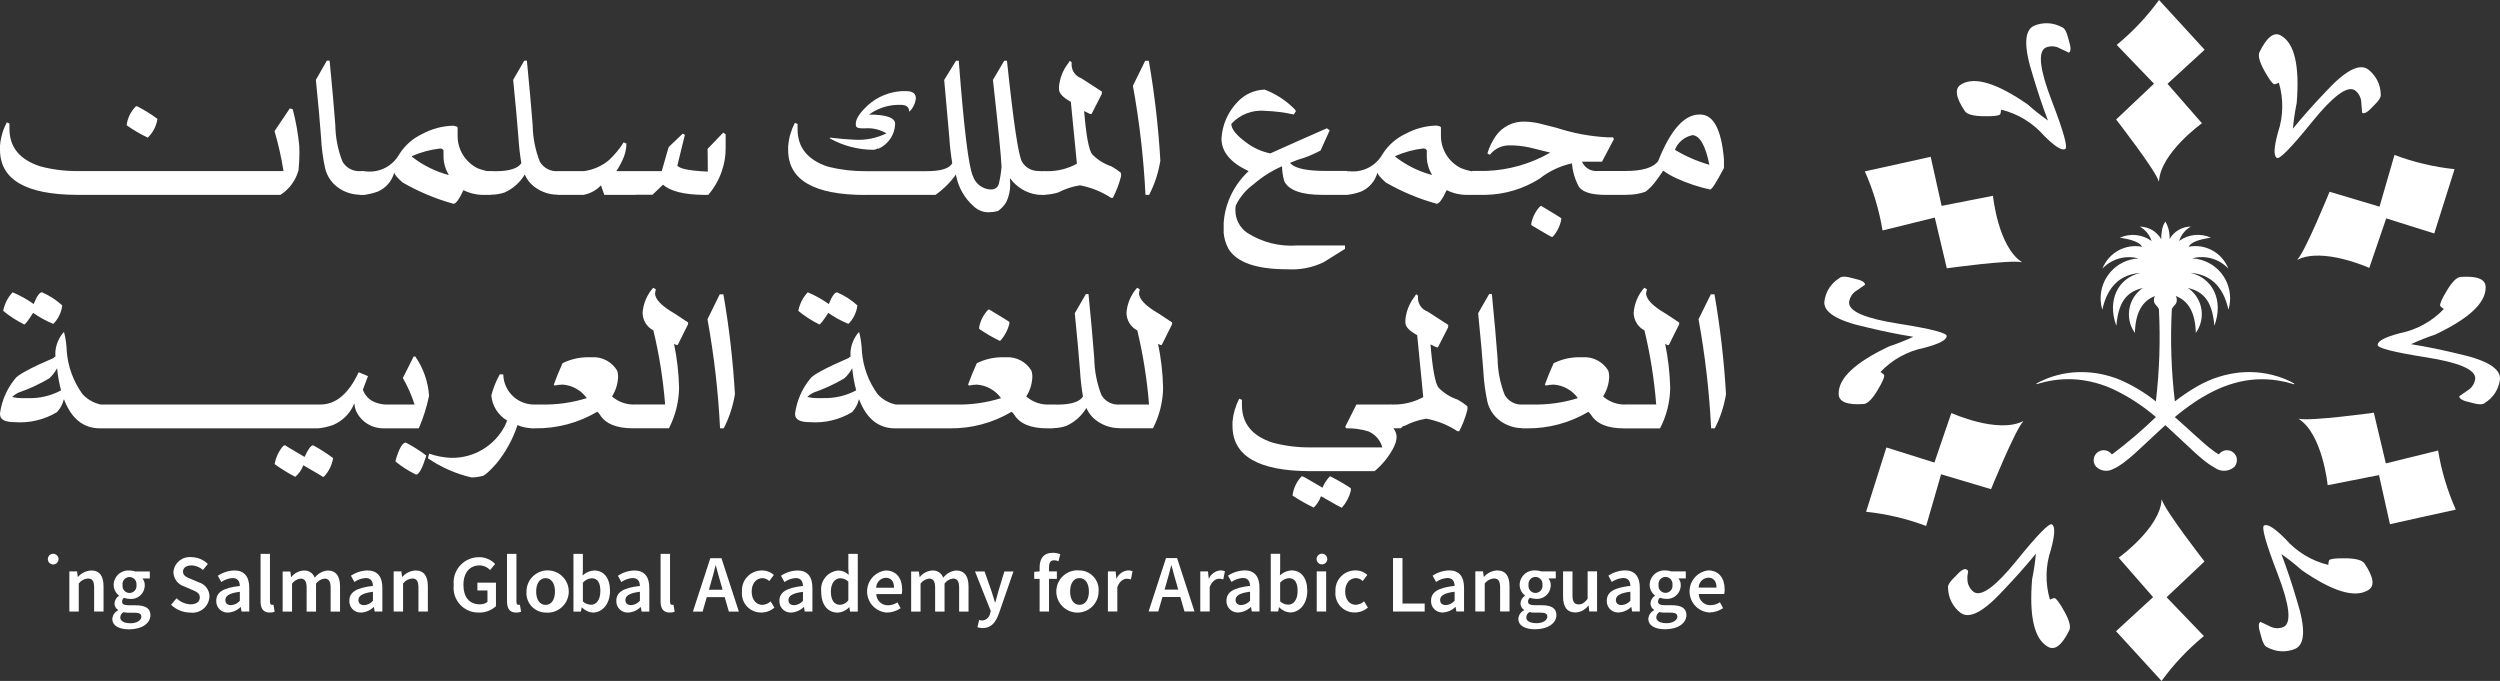 <?xml version="1.0" encoding="UTF-8"?>
<svg id="b" data-name="Layer 2" xmlns="http://www.w3.org/2000/svg" width="228.903" height="62.348" xmlns:xlink="http://www.w3.org/1999/xlink" viewBox="0 0 228.903 62.348">
  <rect x="0" y="0" width="228.903" height="62.348" fill="#333333" stroke="none"/>
  <defs>
    <clipPath id="d">
      <rect x=".003" width="228.899" height="62.347" fill="none"/>
    </clipPath>
  </defs>
  <g id="c" data-name="UI Shell - Footer">
    <g clip-path="url(#d)">
      <path id="e" data-name="Path 182" d="M4.826,50.705c-.27.024-.469.262-.445.531.024.27.262.469.531.445.253-.022.448-.235.447-.489-.002-.272-.224-.491-.495-.489-.013,0-.025,0-.038.002" fill="#fff"/>
      <path id="f" data-name="Path 183" d="M8.35,52.234c-.465.024-.9.235-1.206.586h-.023l-.066-.5h-.705v3.673h.861v-2.567c.2-.266.505-.433.837-.458.4,0,.572.228.572.832v2.192h.861v-2.3c0-.927-.344-1.459-1.13-1.459" fill="#fff"/>
      <path id="g" data-name="Path 184" d="M12.43,55.419h-.653c-.446,0-.6-.126-.6-.332-.002-.139.065-.271.179-.351.159.063.329.097.5.1.687.081,1.31-.41,1.391-1.097.006-.052.009-.104.009-.156.004-.224-.07-.442-.209-.617h.67v-.64h-1.315c-.175-.061-.36-.091-.545-.09-.736-.062-1.383.483-1.445,1.219-.003.033-.004.067-.005.1.002.381.181.739.484.969v.03c-.236.151-.387.405-.407.685-.007.249.12.483.332.614v.03c-.305.146-.508.445-.53.783,0,.643.653.957,1.529.957,1.2,0,1.959-.57,1.959-1.295,0-.635-.467-.906-1.345-.906M11.856,52.832c.356.001.644.291.643.647,0,.025-.002.051-.005.076.052.352-.191.679-.542.732s-.679-.191-.732-.542c-.009-.063-.009-.127,0-.189-.044-.352.206-.674.558-.718.026-.003.053-.005.079-.005M11.947,57.064c-.577,0-.936-.195-.936-.53.01-.198.116-.379.284-.484.164.038.332.054.5.05h.5c.421,0,.648.084.648.368,0,.317-.4.6-1,.6" fill="#fff"/>
      <path id="h" data-name="Path 185" d="M18.191,53.313l-.659-.277c-.406-.166-.778-.308-.778-.692,0-.357.3-.574.766-.574.394.002.773.152,1.062.42l.446-.551c-.401-.398-.942-.623-1.507-.624-.817-.087-1.55.504-1.638,1.321-.002.019-.004.039-.005.058.017.601.415,1.124.989,1.3l.669.29c.444.188.759.317.759.72,0,.381-.3.63-.852.63-.48-.02-.934-.219-1.275-.557l-.505.595c.471.46,1.104.717,1.762.717.852.112,1.633-.488,1.745-1.34.005-.038.009-.076.011-.114.007-.612-.398-1.153-.988-1.319" fill="#fff"/>
      <path id="i" data-name="Path 186" d="M21.451,52.234c-.538.016-1.06.182-1.507.481l.317.575c.304-.213.661-.338,1.032-.362.5,0,.655.329.667.724-1.507.161-2.159.571-2.159,1.357-.027.568.411,1.05.978,1.077.036.002.071.002.107,0,.428-.024.833-.201,1.14-.5h.024l.066.407h.706v-2.175c0-1.023-.452-1.588-1.37-1.588M21.961,55.009c-.202.235-.491.379-.8.4-.309,0-.529-.143-.529-.467,0-.371.332-.631,1.328-.757v.824Z" fill="#fff"/>
      <path id="j" data-name="Path 187" d="M24.903,55.383c-.09,0-.185-.074-.185-.287v-4.382h-.861v4.337c0,.64.224,1.035.835,1.035.155.004.309-.021.454-.074l-.107-.643c-.044.011-.09.016-.135.015" fill="#fff"/>
      <path id="k" data-name="Path 188" d="M30.273,53.805v2.192h.861v-2.3c0-.928-.359-1.46-1.134-1.46-.469.042-.899.281-1.182.658-.149-.424-.566-.694-1.014-.658-.442.03-.852.244-1.128.591h-.024l-.066-.5h-.706v3.673h.861v-2.566c.184-.251.461-.416.769-.458.386,0,.566.228.566.832v2.192h.861v-2.566c.183-.252.461-.417.769-.458.386,0,.566.228.566.832" fill="#fff"/>
      <path id="l" data-name="Path 189" d="M31.988,55.009c-.027.568.411,1.05.978,1.077.036.002.071.002.107,0,.428-.024.833-.201,1.14-.5h.024l.066.407h.706v-2.175c0-1.022-.452-1.587-1.371-1.587-.538.016-1.06.182-1.507.481l.317.574c.304-.213.661-.338,1.032-.362.5,0,.655.329.667.724-1.507.162-2.159.572-2.159,1.358M34.147,54.184v.826c-.202.235-.49.379-.8.4-.308,0-.529-.142-.529-.467,0-.371.332-.631,1.328-.757" fill="#fff"/>
      <path id="m" data-name="Path 190" d="M38.045,52.234c-.465.024-.9.235-1.206.586h-.023l-.066-.5h-.706v3.673h.861v-2.567c.2-.266.505-.433.837-.458.4,0,.572.228.572.832v2.192h.861v-2.3c0-.927-.344-1.459-1.13-1.459" fill="#fff"/>
      <path id="n" data-name="Path 191" d="M43.85,56.086c.576.016,1.135-.192,1.561-.58v-2.157h-1.7v.712h.922v1.056c-.202.15-.449.226-.7.215-.981,0-1.5-.676-1.5-1.791,0-1.1.583-1.771,1.451-1.771.374-.004.733.15.987.425l.464-.559c-.386-.402-.921-.626-1.478-.619-1.279-.005-2.32,1.027-2.326,2.306,0,.082.004.164.012.245-.143,1.241.747,2.362,1.987,2.505.104.012.208.017.312.014" fill="#fff"/>
      <path id="o" data-name="Path 192" d="M47.257,56.087c.155.005.309-.021.454-.074l-.107-.643c-.044.011-.09.016-.135.015-.09,0-.185-.075-.185-.287v-4.383h-.862v4.338c0,.64.225,1.035.835,1.035" fill="#fff"/>
      <path id="p" data-name="Path 193" d="M49.953,56.087c1.064.104,2.01-.674,2.114-1.738.104-1.064-.674-2.01-1.738-2.114s-2.01.674-2.114,1.738c-.006.063-.009.127-.009.191-.08.979.648,1.837,1.627,1.917.04.003.08.005.12.006M49.953,52.937c.538,0,.861.49.861,1.226s-.323,1.22-.861,1.22-.862-.485-.862-1.22.324-1.226.862-1.226" fill="#fff"/>
      <path id="q" data-name="Path 194" d="M53.263,55.61h.023c.259.282.618.453,1,.476.818,0,1.568-.727,1.568-1.988,0-1.129-.531-1.865-1.449-1.865-.397.021-.773.184-1.061.458l.024-.611v-1.366h-.862v5.282h.679l.078-.386ZM53.37,53.357c.2-.24.488-.39.8-.413.559,0,.8.434.8,1.167,0,.832-.374,1.262-.865,1.262-.274-.009-.536-.118-.736-.305v-1.711Z" fill="#fff"/>
      <path id="r" data-name="Path 195" d="M58.657,55.59h.023l.066.407h.706v-2.175c0-1.023-.452-1.588-1.37-1.588-.538.016-1.06.182-1.507.481l.317.574c.304-.213.661-.338,1.032-.362.5,0,.655.329.666.724-1.507.162-2.159.571-2.159,1.358-.027.568.412,1.051.98,1.077.035.002.07.002.106,0,.428-.024.833-.201,1.14-.5M57.263,54.939c0-.371.332-.631,1.328-.757v.826c-.202.235-.49.38-.8.4-.309,0-.53-.142-.53-.467" fill="#fff"/>
      <path id="s" data-name="Path 196" d="M61.533,55.383c-.09,0-.185-.074-.185-.287v-4.382h-.865v4.337c0,.64.224,1.035.835,1.035.155.004.309-.021.454-.074l-.107-.643c-.044.011-.09.016-.135.015" fill="#fff"/>
      <path id="t" data-name="Path 197" d="M64.714,54.672h1.64l.379,1.325h.918l-1.595-4.89h-1.017l-1.595,4.89h.886l.384-1.325ZM65.082,53.395c.156-.517.3-1.071.434-1.612h.03c.144.536.287,1.095.443,1.612l.17.6h-1.249l.172-.6Z" fill="#fff"/>
      <path id="u" data-name="Path 198" d="M70.559,55.066c-.208.191-.477.304-.76.317-.571,0-.975-.485-.975-1.22s.41-1.227,1-1.227c.23.009.449.105.61.27l.419-.56c-.293-.269-.677-.416-1.075-.413-1.002-.017-1.828.782-1.845,1.784,0,.048,0,.097.003.145-.097.961.603,1.818,1.564,1.914.068.007.137.01.206.009.442,0,.868-.16,1.2-.452l-.347-.567Z" fill="#fff"/>
      <path id="v" data-name="Path 199" d="M74.384,53.822c0-1.023-.452-1.588-1.37-1.588-.538.016-1.06.182-1.508.481l.318.575c.304-.213.661-.338,1.032-.362.5,0,.655.329.667.724-1.507.161-2.159.571-2.159,1.357-.027.568.411,1.05.978,1.077.036.002.071.002.107,0,.428-.024.833-.201,1.14-.5h.024l.066.407h.706v-2.171ZM73.522,55.013c-.202.235-.49.379-.8.4-.308,0-.529-.143-.529-.467,0-.371.331-.631,1.328-.757v.824Z" fill="#fff"/>
      <path id="w" data-name="Path 200" d="M78.538,55.997v-5.283h-.862v1.331l.033.593c-.254-.257-.601-.401-.963-.4-.95.087-1.649.928-1.561,1.878.002.017.003.034.005.051,0,1.212.593,1.923,1.508,1.923.398-.021.772-.196,1.044-.488h.024l.066.4.706-.005ZM77.676,54.962c-.176.251-.46.404-.766.413-.529,0-.835-.422-.835-1.221,0-.765.386-1.208.853-1.208.279.001.547.111.748.305v1.711Z" fill="#fff"/>
      <path id="x" data-name="Path 201" d="M82.169,55.153c-.252.17-.548.263-.852.267-.577.021-1.062-.431-1.083-1.008,0-.005,0-.011,0-.016h2.332c.025-.138.038-.278.037-.418,0-1.026-.523-1.744-1.516-1.744-1.061.133-1.813,1.101-1.68,2.162.116.922.87,1.632,1.797,1.691.45-.006.888-.145,1.259-.4l-.294-.534ZM81.104,52.901c.5,0,.754.344.754.91h-1.633c.006-.488.391-.887.879-.91" fill="#fff"/>
      <path id="y" data-name="Path 202" d="M85.623,55.997h.861v-2.566c.182-.252.461-.417.769-.458.386,0,.566.228.566.832v2.192h.861v-2.3c0-.928-.359-1.46-1.133-1.46-.47.042-.899.281-1.182.658-.149-.424-.566-.695-1.014-.658-.442.03-.852.244-1.128.591h-.025l-.066-.5h-.706v3.673h.862v-2.566c.183-.25.461-.416.768-.458.387,0,.566.228.566.832v2.188Z" fill="#fff"/>
      <path id="z" data-name="Path 203" d="M90.649,56.182c-.067.355-.371.617-.733.631-.09-.005-.179-.022-.264-.05l-.158.667c.154.052.316.077.478.075.8,0,1.188-.513,1.493-1.34l1.329-3.841h-.832l-.547,1.8c-.1.335-.189.7-.281,1.038h-.03c-.107-.35-.213-.712-.323-1.038l-.634-1.8h-.873l1.444,3.628-.069.23Z" fill="#fff"/>
      <path id="aa" data-name="Path 204" d="M95.189,51.936v.384l-.494.036v.646h.494v2.989h.861v-2.989h.718v-.684h-.718v-.4c0-.426.162-.619.466-.619.138.002.274.031.4.087l.164-.643c-.214-.084-.443-.128-.673-.129-.867,0-1.217.558-1.217,1.319" fill="#fff"/>
      <path id="ab" data-name="Path 205" d="M98.842,52.227c-1.064-.104-2.011.674-2.116,1.738s.674,2.011,1.738,2.116c1.064.104,2.011-.674,2.116-1.738.006-.062.009-.124.009-.187.082-.98-.645-1.841-1.625-1.923-.041-.003-.082-.005-.122-.006M98.842,55.377c-.538,0-.862-.485-.862-1.22s.324-1.226.862-1.226.861.49.861,1.226-.323,1.22-.861,1.22" fill="#fff"/>
      <path id="ac" data-name="Path 206" d="M102.238,52.972h-.024l-.066-.655h-.706v3.672h.862v-2.24c.221-.56.574-.76.867-.76.128,0,.255.021.377.06l.15-.747c-.131-.057-.273-.082-.416-.075-.458.038-.859.324-1.044.745" fill="#fff"/>
      <path id="ad" data-name="Path 207" d="M106.76,51.099l-1.594,4.89h.885l.382-1.325h1.64l.379,1.325h.918l-1.594-4.89h-1.016ZM106.63,53.984l.172-.6c.156-.518.3-1.071.434-1.612h.03c.143.536.287,1.094.442,1.612l.171.6h-1.249Z" fill="#fff"/>
      <path id="ae" data-name="Path 208" d="M110.695,52.972h-.024l-.066-.655h-.706v3.672h.862v-2.24c.222-.56.575-.76.868-.76.128,0,.255.021.377.06l.15-.747c-.131-.057-.273-.082-.416-.075-.458.038-.859.324-1.044.745" fill="#fff"/>
      <path id="af" data-name="Path 209" d="M113.948,52.227c-.538.016-1.06.182-1.508.481l.318.575c.304-.213.661-.338,1.032-.362.5,0,.655.329.667.724-1.508.161-2.16.571-2.16,1.357-.027.568.411,1.05.978,1.077.036.002.072.002.108,0,.428-.024.833-.201,1.14-.5h.024l.066.407h.706v-2.175c0-1.023-.452-1.588-1.37-1.588M114.458,55.002c-.202.235-.491.379-.8.4-.308,0-.529-.143-.529-.467,0-.371.331-.631,1.328-.757v.824Z" fill="#fff"/>
      <path id="ag" data-name="Path 210" d="M118.25,52.225c-.397.021-.772.183-1.06.457l.024-.61v-1.367h-.862v5.283h.679l.074-.386h.024c.259.282.618.453,1,.476.817,0,1.568-.727,1.568-1.988,0-1.129-.531-1.865-1.45-1.865M117.947,55.366c-.274-.009-.536-.118-.736-.305v-1.711c.2-.24.488-.389.8-.413.56,0,.8.433.8,1.167,0,.831-.374,1.262-.865,1.262" fill="#fff"/>
      <path id="ah" data-name="Path 211" d="M120.996,50.698c-.27.023-.469.261-.446.53s.261.469.53.446c.254-.022.449-.235.448-.489-.002-.272-.224-.49-.495-.489-.012,0-.024,0-.037.002" fill="#fff"/>
      <rect id="ai" data-name="Rectangle 7" x="120.562" y="52.317" width=".862" height="3.673" fill="#fff"/>
      <path id="aj" data-name="Path 212" d="M124.139,55.377c-.571,0-.975-.485-.975-1.22s.41-1.226,1-1.226c.23.008.449.105.61.269l.419-.56c-.293-.269-.677-.416-1.075-.413-1.002-.017-1.828.782-1.845,1.784,0,.048,0,.097.003.145-.097.961.603,1.818,1.564,1.914.068.007.137.01.206.009.442,0,.868-.161,1.2-.452l-.35-.569c-.208.192-.477.304-.76.317" fill="#fff"/>
      <path id="ak" data-name="Path 213" d="M128.413,51.099h-.867v4.891h2.9v-.73h-2.031l-.002-4.161Z" fill="#fff"/>
      <path id="al" data-name="Path 214" d="M132.679,52.227c-.538.016-1.06.182-1.508.481l.318.575c.304-.213.661-.338,1.032-.362.5,0,.655.329.667.724-1.507.161-2.16.571-2.16,1.357-.027.568.411,1.05.978,1.077.036.002.072.002.108,0,.428-.024.833-.201,1.14-.5h.024l.066.407h.706v-2.175c0-1.023-.452-1.588-1.37-1.588M133.188,55.002c-.202.235-.491.379-.8.4-.308,0-.529-.143-.529-.467,0-.371.332-.631,1.328-.757v.824Z" fill="#fff"/>
      <path id="am" data-name="Path 215" d="M137.084,52.227c-.465.024-.9.235-1.206.586h-.023l-.066-.5h-.706v3.676h.861v-2.567c.2-.266.505-.432.837-.457.4,0,.572.227.572.832v2.192h.861v-2.3c0-.927-.344-1.459-1.13-1.459" fill="#fff"/>
      <path id="an" data-name="Path 216" d="M141.162,55.412h-.653c-.446,0-.6-.126-.6-.332-.002-.14.066-.271.18-.351.159.064.329.097.5.1.687.081,1.31-.41,1.391-1.097.006-.052.009-.104.009-.156.004-.224-.07-.442-.209-.617h.67v-.64h-1.313c-.175-.061-.36-.091-.545-.09-.736-.063-1.383.482-1.446,1.218-.003.034-.004.067-.005.101.002.381.181.739.484.969v.03c-.236.151-.387.405-.407.685-.006.249.12.483.333.614v.03c-.305.146-.508.445-.53.783,0,.643.652.957,1.529.957,1.2,0,1.959-.57,1.959-1.295,0-.635-.467-.906-1.345-.906M140.591,52.825c.356.001.644.291.643.647,0,.025-.002.051-.005.076.054.352-.187.681-.54.736-.352.054-.681-.187-.735-.54-.01-.065-.01-.131,0-.196-.044-.352.206-.674.558-.718.026-.003.053-.005.08-.005M140.682,57.057c-.578,0-.937-.195-.937-.53.01-.198.116-.379.284-.484.164.038.332.054.5.05h.5c.421,0,.648.084.648.368,0,.317-.4.6-1,.6" fill="#fff"/>
      <path id="ao" data-name="Path 217" d="M145.363,54.832c-.278.359-.491.508-.814.508-.4,0-.571-.227-.571-.831v-2.192h-.862v2.3c0,.927.344,1.46,1.131,1.46.471-.012.909-.246,1.181-.631h.024l.066.542h.71v-3.673h-.861l-.004,2.517Z" fill="#fff"/>
      <path id="ap" data-name="Path 218" d="M148.77,52.227c-.538.015-1.06.182-1.507.481l.317.575c.304-.213.661-.338,1.032-.362.5,0,.656.329.667.724-1.508.161-2.159.571-2.159,1.357-.027.568.411,1.05.978,1.077.036.002.072.002.108,0,.428-.024.832-.201,1.139-.5h.024l.066.407h.706v-2.175c0-1.023-.452-1.588-1.37-1.588M149.28,55.002c-.202.235-.491.379-.8.4-.308,0-.529-.143-.529-.467,0-.371.332-.631,1.328-.757v.824Z" fill="#fff"/>
      <path id="aq" data-name="Path 219" d="M153.066,55.412h-.653c-.446,0-.6-.126-.6-.332-.002-.14.066-.271.18-.351.159.064.329.097.5.1.687.081,1.31-.41,1.391-1.097.006-.052.009-.104.009-.156.004-.224-.07-.442-.209-.617h.67v-.64h-1.314c-.175-.061-.36-.091-.545-.09-.736-.062-1.383.483-1.445,1.219-.003.033-.004.066-.005.1.002.381.181.739.484.969v.03c-.236.152-.386.405-.406.685-.007.249.12.483.332.614v.03c-.305.146-.508.445-.53.783,0,.643.653.957,1.529.957,1.2,0,1.959-.57,1.959-1.295,0-.635-.467-.906-1.345-.906M152.495,52.825c.356.001.644.291.643.647,0,.025-.002.051-.005.076.05.352-.194.678-.546.729-.352.05-.678-.194-.729-.546-.009-.06-.009-.122,0-.182-.044-.352.206-.674.558-.718.026-.003.053-.005.079-.005M152.585,57.057c-.577,0-.936-.195-.936-.53.01-.198.116-.379.284-.484.164.038.332.054.5.05h.5c.421,0,.648.084.648.368,0,.317-.4.6-1,.6" fill="#fff"/>
      <path id="ar" data-name="Path 220" d="M156.393,52.227c-1.061.133-1.813,1.101-1.68,2.162.116.922.87,1.632,1.797,1.691.45-.007.888-.146,1.259-.4l-.293-.536c-.252.17-.548.262-.852.266-.577.021-1.061-.429-1.083-1.006,0-.006,0-.011,0-.017h2.332c.026-.138.039-.278.038-.419,0-1.026-.524-1.743-1.517-1.743M155.533,53.801c.006-.488.391-.887.879-.91.5,0,.754.344.754.91h-1.633Z" fill="#fff"/>
      <path id="as" data-name="Path 221" d="M7.065,17.841h18.613c.821-.525,1.414-1.34,1.66-2.283.051-.511.076-1.026.077-1.545,0-.212,0-.419-.01-.624-.108-1.143-.308-2.275-.6-3.386l-.269-.077-1.4,2.082c.352,1.2.627,2.42.824,3.655H7.065c-1.14.006-2.276-.139-3.378-.432-1.88-.607-2.82-1.751-2.821-3.434v-.489l-.249-.1c-.343.661-.553,1.382-.617,2.124v.364c0,2.744,2.354,4.126,7.062,4.145" fill="#fff"/>
      <path id="at" data-name="Path 222" d="M14.417,10.914v-.029c-.591-.437-1.216-.825-1.871-1.16-.043,0-.086.009-.125.028-.448.461-.737,1.053-.825,1.689v.029c.611.432,1.258.81,1.934,1.132.469-.453.779-1.045.883-1.689" fill="#fff"/>
      <path id="au" data-name="Path 223" d="M66.057,15.759c.266-.721.396-1.486.383-2.255v-1.218l-.221-.144-1.429,1.487.019,2.082c-1.638-.071-2.569-.253-2.792-.546l.691-2.821-.2-.105-1.286,1.228-.633,2.2h-4.155c.272-.405.501-.837.682-1.29.155-.393.236-.811.239-1.233l-.249-.116c-.375.598-.826,1.145-1.343,1.627-.649.543-1.436.893-2.274,1.012h-2.361c-.687.071-1.352-.267-1.7-.864-.418-1.068-.641-2.202-.657-3.349-.129-1.657-.305-3.623-.529-5.9h-.239l-1.017,1.757c.223,2.225.383,3.984.48,5.276.047.788.137,1.573.269,2.351-.314.493-1.108.739-2.381.738-.101,0-.204-.003-.307-.009h-.457c-.286-.059-.566-.143-.838-.25-1.15-.559-1.873-1.734-1.852-3.013v-.72c0-.077-.143-.135-.431-.173-.983.028-1.946.287-2.811.757-.863.403-1.592,1.047-2.1,1.853-.606,1.088-1.804,1.707-3.042,1.573h-.1c-.017-.014-.034-.028-.043-.028h-.308c-.689.071-1.355-.267-1.706-.864-.421-1.067-.644-2.202-.658-3.349-.125-1.657-.3-3.623-.523-5.9h-.25l-1.007,1.757c.223,2.225.382,3.984.475,5.276.046.962.173,1.919.379,2.86.185.729.632,1.364,1.256,1.784.557.377,1.211.585,1.883.6l.018.019h.442l.006-.007c.413-.058.82-.158,1.212-.3.744-.321,1.299-.967,1.506-1.751.02.186.276.493.768.922,1.463.843,3.026,1.497,4.653,1.947.224,0,.528-.416.912-1.247.62.309,1.308.458,2,.432h.509l.014-.015c.419-.002.835-.069,1.233-.2.776-.344,1.426-.92,1.861-1.649.222.511.589.944,1.056,1.247.571.387,1.243.596,1.933.6l.014.015h2.36c.619-.106,1.186-.413,1.612-.874l.307.874h2.868v-.01h1.545l.96-.921c.667.595,1.898.906,3.694.932h.451c.527-.614.937-1.32,1.208-2.082M41.067,16.023c-1.216-.328-2.355-.895-3.348-1.67v-.058c.823-.363,1.697-.599,2.591-.7.123.003.236.068.3.172v.6c.01.564.169,1.116.46,1.6l-.003.056Z" fill="#fff"/>
      <path id="av" data-name="Path 224" d="M80.357,13.591l.067.029c.907-.399,1.505-1.283,1.536-2.274,0-.569-.8-.854-2.4-.854.761-.552,1.67-.863,2.609-.892h.307c.512,0,.768.204.768.613h.029c.327-.321.533-.745.585-1.2,0-.447-.297-.671-.892-.671h-.366c-1.159.058-2.263.512-3.128,1.286-.741.685-1.112,1.248-1.113,1.689v.125c0,.205.176.307.528.307h.336c.678-.048,1.354.113,1.938.46-.895.443-1.891.645-2.888.586-.677-.026-1.426-.09-2.245-.192l-.058.038v.029c1.221.681,2.594,1.04,3.992,1.046.14-.006.275-.049.393-.125" fill="#fff"/>
      <path id="aw" data-name="Path 225" d="M79.225,17.842h6.428c.726-.508,1.358-1.138,1.87-1.861.197,1.142.784,2.18,1.661,2.937.37.342.858.528,1.362.518.279-.003.556-.042.825-.115.315-.214.577-.496.768-.825.276-.59.395-1.241.345-1.89v-.286c.586.817,1.48,1.359,2.475,1.5.175.019.35.028.526.027h.211l.023-.019c.403-.02.801-.091,1.186-.211.607-.317,1.261-.533,1.937-.642h.078c1.002.193,1.957.581,2.811,1.141h.163c.308-.592.549-1.216.72-1.861.026-.084.039-.171.038-.259,0-.058-.006-.116-.02-.172-.274-.228-.57-.429-.883-.6-.662-.219-1.261-.594-1.746-1.094-.307-.383-.553-1.704-.738-3.963l.537.269h.144l.94-1.842v-.211l-1.881-1.219c-.524-.183-.879-.673-.891-1.228,0-.077,0-.154.01-.231l-.172-.134-.135.211c-.485.62-.781,1.366-.854,2.149v.23c0,.383.361.77,1.084,1.161.333,3.461.519,5.351.556,5.671-.849.465-1.805.699-2.773.681-.109,0-.214,0-.317-.01l-.014.01h-.111c-.122,0-.294-.01-.517-.028-.545-.054-1.029-.369-1.3-.845-.327-.569-.784-3.649-1.372-9.24h-.249l-1.036,1.757c.511,4.579.773,7.236.786,7.972-.042.519-.123,1.034-.244,1.54-.083.33-.396.548-.734.513l-.01.01c-.751-.032-1.404-.527-1.636-1.242-.387-.829-.818-4.345-1.291-10.55h-.25l-1.084,1.757.47,5.276c.048.788.138,1.573.269,2.351-.256.486-1.037.729-2.342.729h-5.623c-1.138.007-2.272-.128-3.377-.4-1.881-.608-2.821-1.753-2.821-3.434v-.49l-.249-.1c-.342.66-.551,1.38-.614,2.121v.364c0,2.743,2.354,4.115,7.061,4.116" fill="#fff"/>
      <path id="ax" data-name="Path 226" d="M105.217,17.841c.505-.982.852-2.037,1.027-3.127-.177-3.066-.53-6.119-1.056-9.144h-.335l-1.122,2.284c.601,3.301.986,6.637,1.151,9.988h.335Z" fill="#fff"/>
      <path id="ay" data-name="Path 227" d="M140.967,16.356c.87-.683,1.883-1.162,2.963-1.4.052.688.238,1.36.547,1.977.267.608,1.118.912,2.553.911h1.937l.012-.012c.574.005,1.144-.088,1.686-.276.306-.235.581-.508.82-.811.241-.303.507-.676.8-1.117.382.274.79.508,1.218.7.987.45,2.019.794,3.079,1.027.154,0,.576-.659,1.266-1.977v-.786c-.235-2.737-.961-4.106-2.177-4.106h-.077c-1.382,0-2.639,1.42-3.771,4.26-.442.607-1.44.911-2.993.911h-2.819c-.514-.052-.959-.379-1.162-.854h1.833l1.084-2.054-.067-.173h-.508c-1.589-.084-3.16-.377-4.672-.872-.237-.058-.667-.167-1.291-.327-.517-.145-1.05-.225-1.587-.24h-.03c-1.051-.04-2.051.455-2.657,1.315-.338.49-.597,1.03-.767,1.6l.231.116c.45-.574,1.152-.893,1.88-.854h.278c.651.028,1.296.129,1.924.3.829.2,1.31.32,1.444.36-1.797,1.033-3.82,1.609-5.891,1.679h-1.242l-.02.028h-.047c-.328-.061-.649-.154-.959-.278-1.15-.559-1.872-1.734-1.851-3.013v-.72c0-.077-.145-.135-.432-.173-.983.028-1.947.287-2.811.757-.863.403-1.592,1.047-2.1,1.853-.606,1.088-1.804,1.707-3.042,1.573h-.181l-.029-.028h-1.939c-1.667,0-2.728-.211-3.185-.634l-.1-.106.7-.278c.729-.206,1.434-.492,2.1-.854l.834-1.851-.259-.182c-1.855.812-3.582,1.579-5.181,2.3-.793-.163-1.54-.5-2.187-.988-.921-.672-1.382-1.245-1.382-1.718.802-.877,1.975-1.319,3.157-1.189.852.032,1.7.141,2.532.326h.028l.2-.307-.1-.154c-.778-.798-1.722-1.417-2.764-1.813-.947.028-1.842.436-2.485,1.132-.874.904-1.395,2.092-1.468,3.348,0,1.215.828,2.21,2.484,2.984-.81.752-1.439,1.679-1.837,2.71-.248.644-.399,1.322-.446,2.011v.94c.045.504.192.993.432,1.438.753,1.259,2.556,1.889,5.409,1.889,1.144.073,2.288-.152,3.32-.652l1.948-1.219v-.309h-4.384c-1.611.118-3.217-.29-4.577-1.161-.673-.467-1.075-1.234-1.075-2.053,0-.144.01-.289.029-.432.369-.775.926-1.444,1.621-1.948.784-.683,1.668-1.242,2.62-1.66.007.478.081.953.221,1.41.441.805,1.595,1.208,3.463,1.209h2.274c.436-.047.865-.148,1.276-.3.744-.321,1.299-.967,1.506-1.751.019.185.275.493.768.922,1.463.842,3.026,1.495,4.653,1.944.223,0,.527-.416.911-1.247.622.31,1.311.458,2.005.432h1.593c1.742-.038,3.441-.551,4.913-1.483M154.967,12.371c.677.051,1.192.956,1.545,2.716-1.109-.313-2.171-.774-3.157-1.371.277-.691.883-1.196,1.612-1.344M131.096,16.018c-1.216-.328-2.355-.896-3.348-1.67v-.058c.823-.363,1.697-.599,2.591-.7.123.003.236.068.3.172v.6c.01.564.169,1.116.46,1.6l-.003.056Z" fill="#fff"/>
      <path id="az" data-name="Path 228" d="M140.955,18.955c-.393.441-.655.982-.757,1.564.015.034.024.069.029.106,1.183.709,1.8,1.064,1.853,1.065h.076c.424-.46.704-1.034.806-1.651-.002-.024-.009-.046-.02-.067-.224-.153-.835-.527-1.832-1.122-.032,0-.083.035-.154.106" fill="#fff"/>
      <path id="ba" data-name="Path 229" d="M3.083,27.839c-.6-.43-1.247-.791-1.928-1.076-.442.474-.741,1.063-.864,1.7.594.487,1.241.905,1.928,1.247.103-.019.375-.374.816-1.065.558.396,1.16.728,1.793.988h.077c.424-.437.699-.997.787-1.6v-.077c-.546-.498-1.171-.901-1.85-1.193-.219,0-.472.358-.759,1.075" fill="#fff"/>
      <path id="bb" data-name="Path 230" d="M28.672,40.772c-.2,0-.462.355-.786,1.065-1.165-.679-1.754-1.034-1.767-1.065-.063.003-.125.019-.182.048-.402.471-.673,1.04-.786,1.649v.03c.599.431,1.227.819,1.881,1.161.33-.275.582-.632.729-1.036v-.028c1.183.677,1.783,1.032,1.8,1.064l.1-.019c.442-.462.734-1.048.835-1.679v-.018c-.576-.437-1.186-.829-1.823-1.171" fill="#fff"/>
      <path id="bc" data-name="Path 231" d="M39.284,36.244c-.084-1.292-.519-2.537-1.258-3.6h-.153l-.988,1.967c.444.768.805,1.582,1.075,2.427h-2.357c-.568.033-1.133-.1-1.626-.384-.349-.233-.614-.573-.754-.969.185-.486.342-.902.471-1.247l-.854-.356c-.921,1.971-2.088,2.956-3.5,2.955H9.214c-.638-.137-1.219-.469-1.66-.95-.823-1.137-1.321-2.477-1.439-3.876-.017-.607-.1-1.211-.249-1.8l-.058.028c-.427.499-.685,1.12-.739,1.775v.345l.029.058c-.121.077-.182.128-.182.154-2.162.933-3.348,1.579-3.559,1.938-.725.895-1.193,1.969-1.354,3.109v.125c0,.473.451.709,1.354.71,1.353.1,2.704-.222,3.866-.921.299-.325.51-.721.614-1.151h.029c.677,1.759,1.774,2.638,3.291,2.638h19.985c.462-.046.916-.149,1.353-.307.874-.365,1.568-1.062,1.928-1.938h.029c.019.281.095.555.221.806.474.88,1.389,1.431,2.388,1.439h3.282c.415-.956.73-1.953.941-2.974M2.556,36.456h-.553c-.291,0-.58-.034-.863-.1v-.029c.172-.163.369-.296.585-.393.972-.335,1.908-.769,2.792-1.295.285-.267.525-.578.71-.922.064.684.186,1.361.364,2.025-.93.501-1.976.746-3.031.71" fill="#fff"/>
      <path id="bd" data-name="Path 232" d="M36.223,42.144v.125c.578.464,1.205.863,1.871,1.189.267,0,.58-.582.94-1.746-.591-.45-1.221-.848-1.881-1.189-.3,0-.61.54-.93,1.621" fill="#fff"/>
      <path id="be" data-name="Path 233" d="M59.979,26.838l.068-.355-.241-.135c-.562.632-.903,1.431-.969,2.274-.003.686.379,1.316.988,1.631.535,2.229.894,4.497,1.075,6.783h-2.734c-.78.041-1.544-.224-2.131-.739.336-.523.528-1.125.557-1.746v-.153c-.008-.153-.034-.304-.077-.451-.482-.819-1.384-1.298-2.332-1.237h-.432c-.78.012-1.547.199-2.245.547-.294.646-.561,1.298-.8,1.957l.086.087c.24-.053.484-.082.729-.087.882.067,1.69.52,2.207,1.238-1.35.423-2.76.621-4.174.585h-.768c-1.488-.058-2.673-1.265-2.705-2.753l-.317-.01c-.346.607-.608,1.26-.777,1.938.082.954.622,1.809,1.448,2.293l-.2.471c-.948,1.846-2.866,2.99-4.941,2.945-.682-.029-1.356-.158-2-.385l-.115.423c1.209.83,2.563,1.425,3.991,1.756.338-.004.673-.049,1-.134.205-.033.63-.41,1.275-1.132.859-1.047,1.517-2.244,1.939-3.531l.259.105c.307.101.625.162.948.181l.01.011h.384c2.003.03,3.976-.495,5.7-1.516.089.071.166.155.23.249.505.845,1.515,1.267,3.032,1.266h3.3c.594-1.149.912-2.42.93-3.713-.034-1.351-.188-2.696-.461-4.02l.24.115.106-.029.94-1.89v-.153l-1.219-.806c-1.209-.697-1.813-1.324-1.813-1.88" fill="#fff"/>
      <path id="bf" data-name="Path 234" d="M65.9,26.947l-1.123,2.284c.602,3.301.987,6.637,1.152,9.988h.335c.505-.982.851-2.038,1.026-3.128-.177-3.065-.529-6.118-1.055-9.143h-.335Z" fill="#fff"/>
      <path id="bg" data-name="Path 235" d="M75.886,27.839c-.6-.43-1.247-.79-1.928-1.076-.442.474-.741,1.063-.864,1.7.594.487,1.24.905,1.928,1.247.103-.019.374-.374.815-1.065.559.397,1.161.728,1.795.988h.077c.423-.438.698-.998.786-1.6v-.077c-.547-.497-1.173-.899-1.852-1.19-.218,0-.471.358-.758,1.075" fill="#fff"/>
      <path id="bh" data-name="Path 236" d="M90.47,28.365c-.414.438-.696.983-.815,1.574v.172c.594.412,1.22.778,1.871,1.094h.058c.404-.447.691-.988.834-1.573v-.144c-.07-.077-.687-.461-1.851-1.152-.036-.002-.071.008-.1.029" fill="#fff"/>
      <path id="bi" data-name="Path 237" d="M104.286,26.84l.067-.355-.24-.135c-.562.632-.903,1.431-.97,2.274-.003.686.379,1.316.989,1.631.534,2.23.894,4.497,1.075,6.783h-2.657c-.687.07-1.352-.268-1.7-.864-.417-1.068-.639-2.202-.657-3.349-.127-1.657-.303-3.623-.528-5.9h-.24l-1.017,1.757c.224,2.225.384,3.984.48,5.276.048.788.137,1.573.268,2.351-.313.493-1.106.739-2.379.739-.1,0-.2,0-.308-.009h-.374c-.779.042-1.544-.224-2.13-.739.335-.523.527-1.125.556-1.745v-.154c-.008-.153-.034-.304-.077-.451-.482-.819-1.384-1.298-2.332-1.237h-.431c-.78.012-1.547.199-2.245.547-.294.646-.561,1.298-.8,1.957l.087.087c.24-.053.484-.082.729-.087.882.067,1.689.52,2.206,1.238-1.35.423-2.76.621-4.174.585h-5.469c-.638-.137-1.219-.469-1.66-.95-.824-1.137-1.321-2.477-1.438-3.876-.017-.607-.101-1.211-.25-1.8l-.058.028c-.427.499-.685,1.12-.738,1.775v.345l.028.058c-.122.077-.182.128-.182.154-2.163.933-3.35,1.579-3.561,1.938-.724.895-1.191,1.969-1.353,3.108v.125c0,.473.451.709,1.353.71,1.353.1,2.704-.222,3.867-.921.299-.325.51-.721.614-1.151h.029c.677,1.759,1.774,2.638,3.291,2.638h4.966c2.004.031,3.976-.494,5.7-1.516.089.071.167.155.231.249.506.845,1.517,1.267,3.032,1.266h.508l.018-.016c.408-.005.813-.072,1.2-.2.776-.344,1.426-.921,1.861-1.65.221.511.588.945,1.055,1.247.571.387,1.244.596,1.934.6l.014.014h3.089c.595-1.148.913-2.42.931-3.713-.034-1.351-.188-2.696-.461-4.02l.24.115.106-.029.94-1.889v-.154l-1.218-.806c-1.208-.697-1.813-1.324-1.814-1.881M75.362,36.452h-.557c-.291,0-.58-.034-.863-.1v-.029c.171-.163.369-.296.585-.393.972-.335,1.908-.769,2.792-1.295.285-.267.525-.578.71-.922.065.684.187,1.361.365,2.025-.93.501-1.976.746-3.031.71" fill="#fff"/>
      <path id="bj" data-name="Path 238" d="M121.767,43.612c-.281.292-.506.633-.662,1.007.002.014-.008.027-.023.029-.002,0-.004,0-.006,0-1.164-.691-1.772-1.036-1.823-1.036h-.02l-.076.019c-.425.458-.704,1.033-.8,1.65v.1c.616.409,1.261.774,1.928,1.093.3-.288.527-.642.662-1.035h.019c1.2.691,1.817,1.036,1.852,1.035h.057c.39-.442.666-.972.807-1.544v-.231c-.604-.399-1.232-.761-1.88-1.084l-.035-.003Z" fill="#fff"/>
      <path id="bk" data-name="Path 239" d="M133.463,36.589c-.662-.218-1.261-.594-1.746-1.094-.307-.383-.553-1.704-.739-3.963l.537.268h.144l.94-1.841v-.212l-1.88-1.218c-.525-.183-.88-.673-.891-1.228,0-.077,0-.153.008-.231l-.172-.134-.135.211c-.485.62-.781,1.366-.853,2.149v.231c0,.383.361.77,1.084,1.161.333,3.461.518,5.351.555,5.67-.849.465-1.804.7-2.772.681-.109,0-.214,0-.316-.009l-.014.009h-3.019l-1.026,2.044.1.134c.684-.016,1.365.079,2.019.279.63.267,1.102.808,1.281,1.468h-6.658c-1.14.005-2.276-.14-3.378-.432-1.881-.608-2.821-1.756-2.82-3.444v-.48l-.249-.1c-.341.657-.55,1.374-.614,2.111v.375c0,2.743,2.354,4.125,7.062,4.145h5.949c.677-.566,1.243-1.253,1.669-2.025.103-.186.19-.38.259-.581.06-.191.089-.39.086-.59-.021-.269-.126-.524-.3-.729h.692l.172-.172v-.014c.062-.017.122-.023.182-.043.607-.317,1.262-.534,1.938-.643h.076c1.003.193,1.959.581,2.813,1.141h.162c.308-.592.549-1.216.72-1.861.026-.084.039-.171.038-.259,0-.058-.006-.116-.019-.173-.275-.227-.571-.428-.883-.6" fill="#fff"/>
      <path id="bl" data-name="Path 240" d="M150.724,26.838l.067-.355-.24-.135c-.563.632-.903,1.431-.969,2.274-.003.686.379,1.316.988,1.631.535,2.229.894,4.497,1.075,6.783h-2.734c-.78.042-1.545-.224-2.131-.739.336-.523.528-1.125.557-1.746v-.153c-.008-.153-.034-.304-.077-.451-.481-.819-1.383-1.298-2.331-1.237h-.432c-.78.012-1.547.199-2.245.547-.295.646-.561,1.298-.8,1.957l.086.087c.24-.053.484-.082.729-.087.882.067,1.69.52,2.207,1.238-1.349.423-2.759.621-4.173.585h-.816c-.689.071-1.356-.266-1.707-.864-.421-1.067-.644-2.201-.658-3.348-.124-1.657-.298-3.623-.523-5.9h-.25l-1.006,1.756c.224,2.226.382,3.985.475,5.277.046.962.173,1.918.379,2.859.185.729.632,1.365,1.257,1.785.556.377,1.21.586,1.882.6l.018.018h.442c1.982.022,3.933-.501,5.638-1.512.019,0,.1.083.23.249.505.845,1.516,1.267,3.033,1.266h3.3c.594-1.149.913-2.42.93-3.713-.034-1.351-.188-2.696-.46-4.02l.239.115.106-.029.94-1.89v-.153l-1.219-.806c-1.208-.697-1.812-1.324-1.813-1.88" fill="#fff"/>
      <path id="bm" data-name="Path 241" d="M156.98,26.947h-.335l-1.124,2.284c.602,3.301.987,6.637,1.152,9.988h.336c.505-.982.851-2.038,1.026-3.128-.177-3.065-.529-6.118-1.055-9.143" fill="#fff"/>
      <path id="bn" data-name="Path 242" d="M193.745,57.793s4.036,4.4,4.169,4.555c1.112-1.529,2.415-2.91,3.877-4.11l-3.414-3.553,3.467-3.278s-3.586-4.612-3.9-5.649c-.006-.019-.026-.017-.027,0-.146,2.592-3.93,5.305-3.93,5.305l3.153,3.611-3.395,3.119Z" fill="#fff"/>
      <path id="bo" data-name="Path 243" d="M172.72,40.97s-1.789,5.693-1.86,5.888c1.881.198,3.729.635,5.5,1.3l1.37-4.733,4.573,1.364s2.2-5.412,2.94-6.2c.014-.015,0-.031-.016-.022-2.319,1.169-6.559-.751-6.559-.751l-1.551,4.537-4.397-1.383Z" fill="#fff"/>
      <path id="bp" data-name="Path 244" d="M176.776,14.355s-5.823,1.3-6.029,1.334c.768,1.728,1.313,3.546,1.621,5.412l4.784-1.18,1.1,4.642s5.788-.8,6.844-.556c.02,0,.027-.014.011-.025-2.172-1.424-2.63-6.056-2.63-6.056l-4.7.925-1.001-4.496Z" fill="#fff"/>
      <path id="bq" data-name="Path 245" d="M201.858,4.555s-4.035-4.396-4.173-4.555c-1.112,1.529-2.415,2.91-3.877,4.11l3.414,3.553-3.467,3.278s3.586,4.612,3.9,5.649c.006.018.026.017.027,0,.146-2.592,3.93-5.305,3.93-5.305l-3.153-3.611,3.399-3.119Z" fill="#fff"/>
      <path id="br" data-name="Path 246" d="M222.882,21.377s1.788-5.693,1.859-5.888c-1.881-.198-3.729-.635-5.5-1.3l-1.37,4.733-4.573-1.364s-2.2,5.412-2.941,6.2c-.013.015,0,.031.016.022,2.319-1.169,6.56.751,6.56.751l1.551-4.537,4.398,1.383Z" fill="#fff"/>
      <path id="bs" data-name="Path 247" d="M218.826,47.996s5.824-1.3,6.029-1.334c-.768-1.728-1.313-3.546-1.621-5.412l-4.784,1.18-1.1-4.642s-5.787.8-6.844.556c-.019,0-.027.014-.011.025,2.172,1.424,2.629,6.056,2.629,6.056l4.7-.925,1.002,4.496Z" fill="#fff"/>
      <path id="bt" data-name="Path 248" d="M188.805,2.493h0c.237.073.438.458.605,1.156.219.672.225,1.062.018,1.171l-.791-.372c-.406-.242-.904-.274-1.338-.086-.727.381-.54,2.003.561,4.865,1.101,2.862,1.509,4.336,1.222,4.421-.312.164-.96-.25-1.943-1.242-1.032-1.175-2.402-2.003-3.923-2.368,0,.147-.025.292-.072.431-.129.133-.645.191-1.55.173-.905-.018-1.463-.167-1.676-.448-.882-1.307-.985-2.137-.31-2.49,1.221-.705,3.233-.089,6.037,1.85.594.528,1.217,1.022,1.867,1.479-.517-1.368-.983-2.762-1.4-4.183-.824-2.583-.78-4.081.131-4.492.828-.351,1.77-.3,2.556.136" fill="#fff"/>
      <path id="bu" data-name="Path 249" d="M168.438,25.447h0c.181-.168.616-.15,1.305.054.69.146,1.032.335,1.022.57l-.717.5c-.413.23-.689.645-.743,1.115-.033.82,1.465,1.469,4.494,1.946s4.509.861,4.439,1.152c-.014.352-.696.706-2.047,1.061-1.534.306-2.936,1.08-4.013,2.214.126.074.24.168.337.278.052.179-.156.655-.625,1.428s-.877,1.182-1.226,1.227c-1.573.111-2.344-.214-2.313-.977,0-1.409,1.54-2.843,4.621-4.3.754-.25,1.493-.543,2.214-.877-1.443-.235-2.883-.529-4.321-.882-2.647-.579-3.921-1.366-3.823-2.361.112-.892.628-1.684,1.4-2.145" fill="#fff"/>
      <path id="bv" data-name="Path 250" d="M178.365,53.843h0c-.055-.241.179-.608.7-1.1.472-.525.805-.725,1-.6.292.187.026.29.073.871-.005.473.218.92.6,1.2.693.439,2.004-.534,3.932-2.919,1.928-2.385,3.001-3.475,3.218-3.27.297.189.262.956-.105,2.3-.501,1.481-.532,3.081-.088,4.581.127-.072.266-.123.409-.152.18.045.488.463.925,1.255.437.792.586,1.351.449,1.676-.691,1.418-1.357,1.923-2,1.515-1.22-.705-1.692-2.756-1.417-6.153.161-.778.277-1.565.348-2.357-.926,1.133-1.901,2.233-2.925,3.3-1.825,2.005-3.144,2.715-3.956,2.132-.718-.541-1.146-1.382-1.161-2.281" fill="#fff"/>
      <path id="bw" data-name="Path 251" d="M207.595,59.266h0c-.237-.072-.439-.457-.606-1.156-.219-.672-.224-1.062-.017-1.17l.791.373c.406.241.904.273,1.337.085.728-.381.541-2.003-.561-4.865s-1.509-4.336-1.222-4.421c.311-.164.959.25,1.943,1.243,1.032,1.175,2.402,2.002,3.923,2.367,0-.146.025-.291.072-.43.129-.133.646-.191,1.55-.173s1.463.167,1.676.448c.882,1.307.985,2.137.31,2.491-1.221.705-3.233.088-6.037-1.85-.594-.527-1.217-1.021-1.867-1.478.517,1.367.983,2.761,1.4,4.183.823,2.583.78,4.08-.131,4.491-.827.351-1.771.301-2.556-.136" fill="#fff"/>
      <path id="bx" data-name="Path 252" d="M227.502,36.903h0c-.181.169-.616.151-1.305-.054-.69-.145-1.032-.335-1.021-.57l.717-.5c.412-.231.689-.646.743-1.115.033-.821-1.465-1.47-4.494-1.947-3.029-.477-4.509-.861-4.439-1.152.014-.351.696-.705,2.047-1.061,1.534-.306,2.935-1.08,4.012-2.214-.126-.074-.24-.168-.336-.278-.052-.179.156-.654.624-1.427.468-.773.877-1.182,1.226-1.229,1.573-.111,2.344.215,2.313.978,0,1.41-1.54,2.843-4.621,4.3-.754.25-1.493.543-2.214.878,1.443.235,2.883.528,4.321.881,2.647.58,3.922,1.367,3.823,2.361-.111.893-.628,1.684-1.4,2.145" fill="#fff"/>
      <path id="by" data-name="Path 253" d="M217.982,8.633h0c.055.241-.178.608-.7,1.1-.472.525-.808.725-1,.6,0,0-.026-.291-.074-.871.006-.472-.215-.919-.595-1.2-.694-.439-2.005.533-3.933,2.918-1.928,2.385-3.001,3.474-3.218,3.269-.297-.188-.262-.955.105-2.3.501-1.482.532-3.082.088-4.582-.127.072-.265.124-.409.153-.18-.045-.488-.464-.925-1.256-.437-.792-.586-1.351-.449-1.676.691-1.417,1.357-1.922,2-1.515,1.22.705,1.692,2.756,1.417,6.153-.161.778-.277,1.565-.348,2.357.926-1.133,1.901-2.233,2.925-3.3,1.825-2.003,3.144-2.714,3.956-2.132.718.541,1.146,1.382,1.161,2.281" fill="#fff"/>
      <path id="bz" data-name="Path 254" d="M210.055,35.113c-.466-.263-.959-.476-1.47-.636-1.306-.415-2.692-.518-4.045-.3-.596.096-1.182.247-1.751.451l-.175.062c-.316.121-.625.259-.927.412-.265.134-.527.281-.791.438-.61.37-1.198.774-1.763,1.21-.332-2.797-.425-5.618-.278-8.431.1-.3.334-.347.435-.669.047-.185.02-.38-.074-.546,1.119.422,1.791,1.464,1.836,3.373.941-1.311.641-3.136-.669-4.076-.022-.016-.043-.031-.066-.046,1.207.313,2.221.92,2.434,3.473.879-2.377-.195-4.395-2.2-4.846,1.775.132,3,1.16,3.488,3.375.579-1.934-.519-3.972-2.453-4.551-.279-.084-.568-.134-.859-.149,1.188-.322,2.457.037,3.3.934-.57-1.455-2.098-2.296-3.632-2,.193-.384.863-.662,2.04-.828-.953-.431-2.064-.316-2.909.3.175-.562.562-1.035,1.078-1.318-.809.006-1.554.441-1.957,1.142.032-.559-.102-1.116-.384-1.6-.145.213-.245.452-.293.705-.057.297-.087.598-.091.9-.404-.701-1.148-1.135-1.957-1.142.516.283.903.756,1.078,1.318-.845-.616-1.956-.731-2.909-.3,1.177.166,1.847.444,2.04.828-1.534-.296-3.061.545-3.631,2,.843-.897,2.112-1.256,3.3-.934-2.017.106-3.566,1.827-3.46,3.844.015.29.065.578.148.856.491-2.215,1.713-3.243,3.488-3.375-2.008.451-3.081,2.469-2.2,4.846.213-2.553,1.227-3.16,2.433-3.473-1.336.904-1.686,2.72-.782,4.056.015.022.03.044.046.066.046-1.909.717-2.951,1.837-3.373-.095.165-.122.361-.074.546.1.324.339.366.437.674.144,2.812.05,5.63-.28,8.426-1.057-.848-2.23-1.542-3.482-2.06-.145-.054-.287-.1-.428-.15-1.059-.354-2.173-.512-3.289-.467-1.181.047-2.339.34-3.4.859-.132.066-.243.127-.33.177-.015.01-.019.031-.009.046.008.012.023.017.037.013.1-.032.2-.06.3-.088,1.103-.318,2.256-.431,3.4-.333,1.138.107,2.25.406,3.289.885,1.414.67,2.73,1.527,3.915,2.548-1.237,1.192-2.544,2.31-3.915,3.346-.043.024-.085.048-.125.069-.297-.41-.87-.501-1.279-.204-.176.128-.301.314-.353.526-.072.277-.006.571.178.79.415.423,1.061.518,1.579.23,1.148-.483,2.578-2,4.334-3.608.146-.134.294-.269.445-.4.151.133.3.267.443.4.8.727,1.524,1.437,2.19,2.041.274.248.537.479.791.686.341.29.709.546,1.1.764.524.388,1.244.372,1.751-.038.028-.023.055-.047.081-.072.166-.228.23-.513.179-.79-.083-.337-.348-.599-.686-.678-.358-.082-.731.058-.946.356-.131-.069-.258-.146-.379-.231-.383-.276-.75-.573-1.1-.889-.249-.217-.513-.456-.791-.708-.541-.492-1.135-1.037-1.768-1.587.566-.475,1.156-.921,1.768-1.336.259-.174.521-.342.791-.5.357-.213.724-.409,1.1-.59.564-.272,1.15-.496,1.751-.67,1.313-.382,2.695-.468,4.045-.251.488.078.97.191,1.442.339.017.007.036-.002.043-.019.006-.015,0-.032-.014-.04" fill="#fff"/>
    </g>
  </g>
</svg>